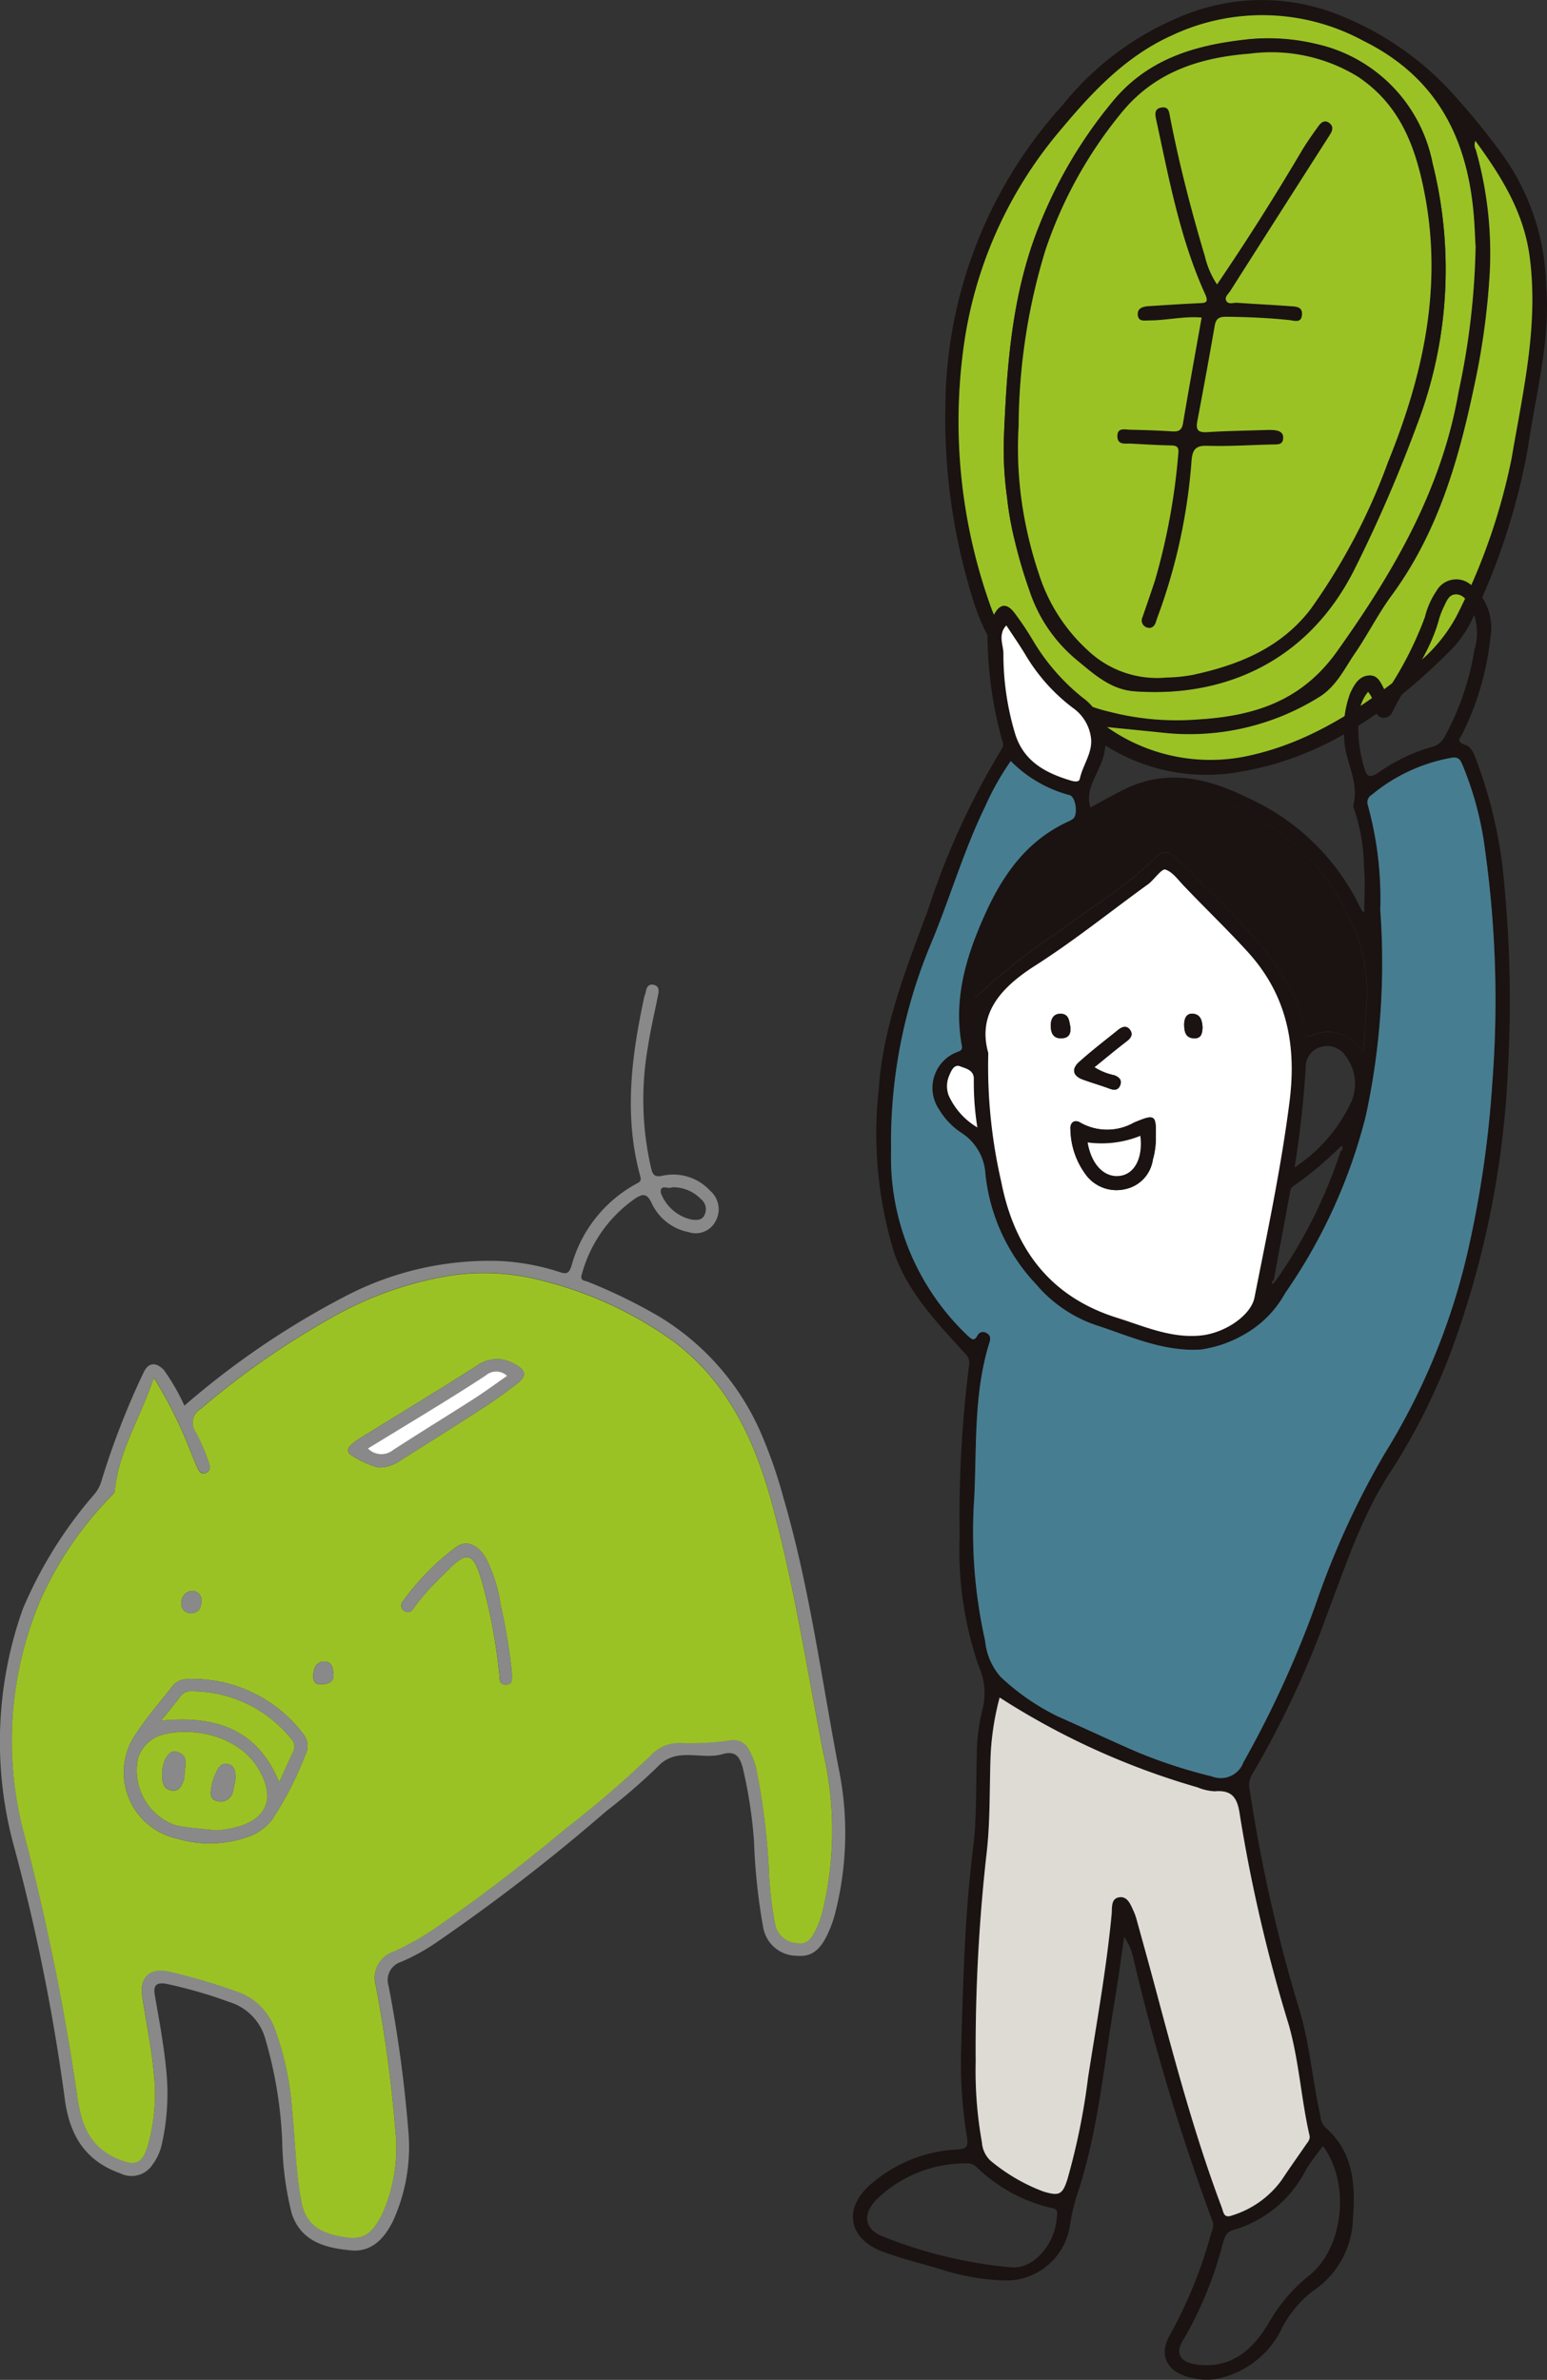 <svg xmlns="http://www.w3.org/2000/svg" width="102.42" height="157.555" viewBox="0 0 102.42 157.555">
  <rect x="0" y="0" width="102.42" height="157.555" fill="#333333" stroke="none"/>
  <g id="グループ_280" data-name="グループ 280" transform="translate(-131.043 -2100)">
    <g id="グループ_278" data-name="グループ 278" transform="translate(-5857.839 -1483.535)">
      <g id="グループ_277" data-name="グループ 277" transform="translate(5988.883 3648.722)">
        <path id="パス_5732" data-name="パス 5732" d="M2968.036,1665.983a54.763,54.763,0,0,1,10.7-7.268,20.569,20.569,0,0,1,10.107-2.314,15.142,15.142,0,0,1,4.035.734c.46.152.619.1.786-.4a8.826,8.826,0,0,1,4.341-5.468c.247-.123.283-.229.211-.491-1.087-3.965-.582-7.9.262-11.824.028-.131.089-.255.112-.387.053-.309.2-.526.538-.441s.334.37.277.654c-.232,1.159-.509,2.311-.683,3.479a20.178,20.178,0,0,0,.221,8.023c.112.444.25.582.745.48a3.316,3.316,0,0,1,3.166,1,1.615,1.615,0,0,1,.362,1.991,1.482,1.482,0,0,1-1.786.744,3.429,3.429,0,0,1-2.488-1.993c-.293-.572-.561-.546-1.022-.259a8.948,8.948,0,0,0-3.564,5.024c-.161.46.187.43.392.511a35.229,35.229,0,0,1,4.7,2.29,16.845,16.845,0,0,1,6.94,8.152,31.06,31.06,0,0,1,1.317,3.881c1.709,5.84,2.5,11.866,3.637,17.819a21.382,21.382,0,0,1-.249,9.777,7.918,7.918,0,0,1-.474,1.279c-.523,1.106-1.106,1.5-2.008,1.425a2.27,2.27,0,0,1-2.245-1.834,40.259,40.259,0,0,1-.616-5.774,30.861,30.861,0,0,0-.749-4.858c-.2-.7-.466-1.135-1.347-.88-1.39.4-3.023-.516-4.267.813a40.014,40.014,0,0,1-3.422,2.961,125.652,125.652,0,0,1-11.312,8.736,13.559,13.559,0,0,1-2.258,1.236,1.261,1.261,0,0,0-.838,1.59,86.754,86.754,0,0,1,1.3,9.513,11.836,11.836,0,0,1-1.007,6.056c-.575,1.169-1.424,2.073-2.791,1.943-1.655-.157-3.286-.556-3.915-2.437a21,21,0,0,1-.628-4.791,28.348,28.348,0,0,0-1.111-6.746,3.552,3.552,0,0,0-2.416-2.476,30.1,30.1,0,0,0-4.171-1.2c-.631-.1-.85.106-.74.74.276,1.59.574,3.175.738,4.784a15.3,15.3,0,0,1-.262,5.058,3.5,3.5,0,0,1-.622,1.387,1.658,1.658,0,0,1-2.137.582c-2.4-.849-3.4-2.622-3.694-5.069a131.284,131.284,0,0,0-3.323-16.5,26.233,26.233,0,0,1,.565-15.8,28.491,28.491,0,0,1,4.765-7.625,2.483,2.483,0,0,0,.458-.9,51.916,51.916,0,0,1,2.768-7.118c.309-.681.832-.719,1.347-.17a13.745,13.745,0,0,1,1.354,2.351m-2.019-1.844c-.88,2.64-2.338,4.852-2.576,7.5-.008.093-.1.187-.178.262a23.534,23.534,0,0,0-4.751,6.956,23.857,23.857,0,0,0-1.05,15.576,160.751,160.751,0,0,1,3.473,17.132c.244,1.9.792,3.487,2.736,4.292,1.1.457,1.573.327,1.933-.829a12.5,12.5,0,0,0,.405-4.958c-.16-1.69-.519-3.349-.759-5.026-.176-1.232.492-1.852,1.7-1.619a37.279,37.279,0,0,1,4.476,1.309,4.061,4.061,0,0,1,2.619,2.531,19.172,19.172,0,0,1,1.121,5.263c.215,2.062.236,4.145.633,6.186.278,1.427,1.162,2.083,2.993,2.324,1.119.147,1.708-.245,2.382-1.616a10.75,10.75,0,0,0,.842-5.439,89.719,89.719,0,0,0-1.3-9.6,1.842,1.842,0,0,1,1.2-2.276,17.638,17.638,0,0,0,2.8-1.591c2.983-2.038,5.835-4.248,8.6-6.562a72.035,72.035,0,0,0,5.577-4.792,2.53,2.53,0,0,1,1.9-.854,19.008,19.008,0,0,0,3.387-.172,1.112,1.112,0,0,1,1.223.591,4.426,4.426,0,0,1,.514,1.348,46.122,46.122,0,0,1,.814,6.4,23.3,23.3,0,0,0,.445,3.923,1.544,1.544,0,0,0,1.462,1.157c.721.121.985-.443,1.24-.944a6.018,6.018,0,0,0,.408-1.132,22.845,22.845,0,0,0,.048-10.572c-1.083-5.544-1.928-11.136-3.433-16.6-1.152-4.18-2.947-7.94-6.483-10.59a25.378,25.378,0,0,0-8.67-4.01,14.968,14.968,0,0,0-6.882-.2,23.528,23.528,0,0,0-6.493,2.322,54.1,54.1,0,0,0-9.231,6.342,1.069,1.069,0,0,0-.326,1.581,14.582,14.582,0,0,1,.829,1.917c.118.288.187.6-.186.752-.354.143-.477-.164-.586-.4-.191-.414-.344-.845-.523-1.264a28.659,28.659,0,0,0-2.329-4.624m34.291-12.6c-.185.164-.8-.262-.732.365a2.826,2.826,0,0,0,2.013,1.769c.358.047.728.075.893-.328a.845.845,0,0,0-.246-1.019,2.548,2.548,0,0,0-1.928-.786" transform="translate(-2955.832 -1638.109)" fill="#898989"/>
        <path id="パス_5733" data-name="パス 5733" d="M2972.473,1816.677a28.664,28.664,0,0,1,2.329,4.624c.179.419.332.85.523,1.264.109.237.232.543.586.4.374-.151.3-.464.187-.752a14.573,14.573,0,0,0-.829-1.917,1.069,1.069,0,0,1,.326-1.581,54.092,54.092,0,0,1,9.231-6.342,23.526,23.526,0,0,1,6.492-2.322,14.971,14.971,0,0,1,6.882.2,25.379,25.379,0,0,1,8.67,4.01c3.536,2.651,5.331,6.411,6.484,10.59,1.505,5.463,2.35,11.054,3.433,16.6a22.848,22.848,0,0,1-.048,10.572,6,6,0,0,1-.408,1.132c-.255.5-.518,1.065-1.24.944a1.544,1.544,0,0,1-1.462-1.157,23.3,23.3,0,0,1-.445-3.923,46.161,46.161,0,0,0-.814-6.4,4.418,4.418,0,0,0-.514-1.348,1.113,1.113,0,0,0-1.223-.591,19,19,0,0,1-3.387.172,2.53,2.53,0,0,0-1.9.854,72.033,72.033,0,0,1-5.577,4.792c-2.77,2.314-5.622,4.524-8.6,6.562a17.628,17.628,0,0,1-2.8,1.591,1.842,1.842,0,0,0-1.2,2.276,89.724,89.724,0,0,1,1.3,9.6,10.751,10.751,0,0,1-.842,5.439c-.674,1.371-1.263,1.763-2.382,1.616-1.831-.241-2.715-.9-2.993-2.324-.4-2.041-.418-4.124-.633-6.186a19.171,19.171,0,0,0-1.121-5.263,4.061,4.061,0,0,0-2.619-2.531,37.273,37.273,0,0,0-4.476-1.309c-1.206-.233-1.874.387-1.7,1.619.24,1.677.6,3.335.759,5.026a12.5,12.5,0,0,1-.405,4.958c-.361,1.156-.829,1.286-1.934.829-1.944-.8-2.492-2.392-2.736-4.292a160.756,160.756,0,0,0-3.474-17.132,23.857,23.857,0,0,1,1.05-15.576,23.53,23.53,0,0,1,4.751-6.956c.074-.075.17-.17.178-.262.238-2.645,1.7-4.858,2.576-7.5m2.851,19.935c-.6-.017-1.2-.062-1.626.49-.772,1-1.621,1.949-2.307,3a4.483,4.483,0,0,0,2.658,7.08,7.489,7.489,0,0,0,4.659-.126,3.355,3.355,0,0,0,1.611-1.16,22.169,22.169,0,0,0,2.19-4.273,1.234,1.234,0,0,0-.13-1.361,9.194,9.194,0,0,0-7.054-3.654m12-14.008a2.434,2.434,0,0,0,1.507-.477c1.792-1.136,3.593-2.259,5.374-3.413.789-.511,1.553-1.064,2.3-1.634.684-.521.625-.915-.137-1.312a2.267,2.267,0,0,0-2.489.091c-2.6,1.665-5.247,3.259-7.87,4.887a2.884,2.884,0,0,0-.55.459.339.339,0,0,0,.053.559,6.051,6.051,0,0,0,1.813.84m8.85,13.528a39.178,39.178,0,0,0-.733-4.416,10.236,10.236,0,0,0-.989-3.126c-.528-.863-1.243-1.191-1.934-.732a16.409,16.409,0,0,0-3.546,3.6.416.416,0,0,0,.082.639c.261.181.472.058.615-.164a16.169,16.169,0,0,1,2.042-2.281c1.542-1.619,1.915-1.516,2.542.7a36.571,36.571,0,0,1,1.093,5.934c.035.316-.024.721.452.7s.382-.426.376-.855m-12.632.833c.486-.011.868-.137.828-.669-.03-.389-.094-.865-.645-.835-.536.029-.673.454-.69.914-.014.368.1.637.507.59m-8.512-6.182a.756.756,0,0,0-.728.8.6.6,0,0,0,.62.671c.5.018.69-.323.708-.775a.62.62,0,0,0-.6-.7" transform="translate(-2962.289 -1790.647)" fill="#9bc225"/>
      </g>
      <path id="パス_5734" data-name="パス 5734" d="M3034.584,2051.127a9.193,9.193,0,0,1,7.053,3.654,1.234,1.234,0,0,1,.13,1.361,22.156,22.156,0,0,1-2.19,4.273,3.358,3.358,0,0,1-1.611,1.16,7.49,7.49,0,0,1-4.659.126,4.483,4.483,0,0,1-2.658-7.08c.685-1.056,1.535-2,2.307-3,.426-.552,1.026-.507,1.627-.49m1.236,10.019a7.036,7.036,0,0,0,1.618-.288c1.787-.577,2.242-1.851,1.368-3.524-1.347-2.578-4.588-2.993-6.345-2.56a2.35,2.35,0,0,0-1.772,1.6,3.851,3.851,0,0,0,2.457,4.427c.858.193,1.751.228,2.675.34m-3.609-7.259c3.57-.349,6.354.522,7.82,4.074.333-.728.614-1.363.912-1.99a.744.744,0,0,0-.126-.887,8.454,8.454,0,0,0-6.538-3.141.856.856,0,0,0-.774.327c-.389.507-.8,1-1.294,1.617" transform="translate(2967.334 1643.56)" fill="#898989"/>
      <path id="パス_5735" data-name="パス 5735" d="M3164.961,1868.079a6.046,6.046,0,0,1-1.812-.84.339.339,0,0,1-.053-.56,2.884,2.884,0,0,1,.55-.459c2.624-1.628,5.27-3.222,7.87-4.887a2.267,2.267,0,0,1,2.489-.091c.762.4.821.791.137,1.312-.748.57-1.512,1.123-2.3,1.634-1.781,1.154-3.582,2.277-5.373,3.413a2.437,2.437,0,0,1-1.507.477m8.542-6.058a1.054,1.054,0,0,0-1.418-.034c-.988.649-1.989,1.28-2.995,1.9-1.589.98-3.186,1.947-4.811,2.938a1.241,1.241,0,0,0,1.659.117c1.78-1.157,3.592-2.265,5.38-3.411.721-.462,1.41-.973,2.185-1.512" transform="translate(2848.958 1812.6)" fill="#898989"/>
      <path id="パス_5736" data-name="パス 5736" d="M3201.941,1979.143c.006.43.1.831-.375.855s-.417-.38-.452-.7a36.567,36.567,0,0,0-1.093-5.934c-.627-2.219-1-2.322-2.542-.7a16.178,16.178,0,0,0-2.043,2.281c-.143.222-.354.344-.615.164a.416.416,0,0,1-.082-.639,16.4,16.4,0,0,1,3.546-3.6c.691-.459,1.406-.13,1.934.732a10.229,10.229,0,0,1,.989,3.126,39.06,39.06,0,0,1,.733,4.416" transform="translate(2820.828 1715.064)" fill="#898989"/>
      <path id="パス_5737" data-name="パス 5737" d="M3142.784,2042.346c-.4.048-.521-.222-.507-.59.018-.46.154-.885.69-.914s.615.446.645.835c.041.532-.341.657-.828.669" transform="translate(2867.352 1652.693)" fill="#898989"/>
      <path id="パス_5738" data-name="パス 5738" d="M3064.524,1998.81a.62.62,0,0,1,.6.7c-.017.452-.207.793-.708.775a.6.6,0,0,1-.62-.671.756.756,0,0,1,.728-.8" transform="translate(2937.101 1690.048)" fill="#898989"/>
      <path id="パス_5739" data-name="パス 5739" d="M3042.162,2089.158c-.924-.112-1.817-.146-2.675-.34a3.851,3.851,0,0,1-2.457-4.427,2.35,2.35,0,0,1,1.772-1.6c1.757-.433,5-.018,6.346,2.56.875,1.674.419,2.948-1.368,3.525a7.026,7.026,0,0,1-1.618.288m-3.537-3.754c0,.5.02,1.023.649,1.115.509.074.664-.355.793-.746a1.16,1.16,0,0,0,.038-.318c.021-.583.331-1.308-.557-1.514-.486-.113-.91.608-.923,1.463m4.852.366c-.006-.425.011-.881-.481-1s-.692.28-.845.662a3.027,3.027,0,0,0-.251.755c-.044.4-.222.917.406,1.038a.824.824,0,0,0,1.013-.682c.072-.257.109-.523.158-.77" transform="translate(2960.993 1615.549)" fill="#9bc225"/>
      <path id="パス_5740" data-name="パス 5740" d="M3051.664,2060.47c.5-.618.906-1.11,1.294-1.617a.857.857,0,0,1,.774-.327,8.454,8.454,0,0,1,6.538,3.141.743.743,0,0,1,.127.886c-.3.627-.58,1.262-.912,1.99-1.466-3.551-4.25-4.423-7.82-4.074" transform="translate(2947.882 1636.977)" fill="#9bc225"/>
      <path id="パス_5741" data-name="パス 5741" d="M3183.931,1868.528c-.775.539-1.464,1.05-2.185,1.512-1.788,1.146-3.6,2.253-5.38,3.411a1.241,1.241,0,0,1-1.659-.117c1.625-.992,3.222-1.958,4.811-2.938,1.006-.621,2.007-1.251,2.995-1.9a1.054,1.054,0,0,1,1.418.034" transform="translate(2838.53 1806.092)" fill="#fff"/>
      <path id="パス_5742" data-name="パス 5742" d="M3052.323,2095.719c.012-.855.437-1.575.923-1.463.888.206.578.931.557,1.514a1.151,1.151,0,0,1-.038.319c-.129.391-.284.82-.793.746-.629-.092-.649-.616-.648-1.116" transform="translate(2947.297 1605.232)" fill="#898989"/>
      <path id="パス_5743" data-name="パス 5743" d="M3082.875,2102.6c-.05.247-.086.513-.158.77a.825.825,0,0,1-1.013.682c-.627-.122-.45-.637-.405-1.038a3.019,3.019,0,0,1,.25-.755c.153-.382.347-.786.845-.662s.475.579.481,1" transform="translate(2921.596 1598.722)" fill="#898989"/>
    </g>
    <g id="グループ_279" data-name="グループ 279" transform="translate(93.5 -335)">
      <path id="パス_5710" data-name="パス 5710" d="M61.911,27.236A29.934,29.934,0,0,1,69.664,6.961a19.61,19.61,0,0,1,8.412-6.1,13.726,13.726,0,0,1,9.77.079,20.214,20.214,0,0,1,7.317,4.892,47.26,47.26,0,0,1,3.809,4.659,15.534,15.534,0,0,1,2.713,8.411c.3,3.671-.69,7.146-1.2,10.7a43.758,43.758,0,0,1-3.594,11.165,7.426,7.426,0,0,1-1.5,2.25c-3.909,3.917-8.343,7.12-13.888,8.059a12.466,12.466,0,0,1-9.3-1.922,9.447,9.447,0,0,1-1.96-1.461c-1.229-1.452-2.907-2.369-4.2-3.746-1.63-1.738-2.252-3.9-2.831-6.091a39.921,39.921,0,0,1-1.307-10.616m35.1-10.971c-.033-.606-.056-1.212-.1-1.817-.39-5.2-2.4-9.313-7.336-11.753a14.031,14.031,0,0,0-12.65-.36c-3.058,1.378-5.248,3.708-7.344,6.219a28.037,28.037,0,0,0-6.5,14.729A36.265,36.265,0,0,0,64.932,40.2a11.025,11.025,0,0,0,7.867,6.92,17.758,17.758,0,0,0,5.778.507c3.7-.217,6.882-1.167,9.257-4.5C91.6,37.847,94.774,32.39,95.894,25.9a49.235,49.235,0,0,0,1.119-9.631M72.606,48.131A11.856,11.856,0,0,0,82.141,50c3.967-.894,7.34-3.113,10.477-5.665a10.362,10.362,0,0,0,3.106-3.5,40.555,40.555,0,0,0,3.666-10.467c.748-4.412,1.8-8.761,1.206-13.319-.388-3-1.872-5.35-3.6-7.722a.7.7,0,0,0,.031.593,25.049,25.049,0,0,1,.92,8.176A48.37,48.37,0,0,1,96.9,25.638c-1.032,4.9-2.416,9.661-5.455,13.789-.886,1.2-1.571,2.579-2.413,3.807-.715,1.043-1.26,2.276-2.5,2.985a16.234,16.234,0,0,1-9.984,2.312c-1.316-.138-2.633-.267-3.95-.4" transform="translate(38.223 2435.003)" fill="#1a1311"/>
      <path id="パス_5711" data-name="パス 5711" d="M104.992,25.382a49.232,49.232,0,0,1-1.119,9.63c-1.119,6.494-4.294,11.951-8.061,17.235-2.375,3.332-5.561,4.282-9.257,4.5a17.762,17.762,0,0,1-5.778-.507,11.025,11.025,0,0,1-7.867-6.92A36.266,36.266,0,0,1,71.057,32.4a28.038,28.038,0,0,1,6.5-14.729c2.1-2.512,4.286-4.841,7.344-6.219a14.031,14.031,0,0,1,12.65.36c4.94,2.44,6.946,6.555,7.336,11.753.045.6.068,1.211.1,1.817M73.755,38.313a23.468,23.468,0,0,0,.215,3.724,21.4,21.4,0,0,0,.528,2.947,32.077,32.077,0,0,0,.982,3.3,10.008,10.008,0,0,0,3.077,4.5c1.184.974,2.273,1.98,3.846,2.1,6.051.444,11.52-2.053,14.538-8.014a93.973,93.973,0,0,0,4.17-9.626,28.8,28.8,0,0,0,1.033-17.31,10.067,10.067,0,0,0-7.751-7.908,13.542,13.542,0,0,0-4.974-.237c-3.214.394-6.166,1.335-8.381,3.97A30.371,30.371,0,0,0,76.1,24.054c-1.837,4.574-2.155,9.41-2.347,14.259" transform="translate(30.243 2425.886)" fill="#9bc225"/>
      <path id="パス_5712" data-name="パス 5712" d="M169.9,132.931c1.316.133,2.633.263,3.95.4a16.234,16.234,0,0,0,9.984-2.312c1.237-.709,1.781-1.942,2.5-2.985.842-1.228,1.528-2.6,2.413-3.807,3.039-4.128,4.423-8.885,5.455-13.789a48.369,48.369,0,0,0,1.044-7.549,25.049,25.049,0,0,0-.92-8.176.7.7,0,0,1-.031-.593c1.728,2.372,3.213,4.725,3.6,7.722.589,4.558-.459,8.908-1.206,13.319a40.555,40.555,0,0,1-3.666,10.467,10.362,10.362,0,0,1-3.106,3.5c-3.137,2.552-6.511,4.771-10.477,5.665a11.856,11.856,0,0,1-9.535-1.866" transform="translate(-59.074 2350.203)" fill="#9bc225"/>
      <path id="パス_5713" data-name="パス 5713" d="M100.772,52.3c.192-4.85.51-9.685,2.347-14.259a30.372,30.372,0,0,1,4.936-8.307c2.214-2.635,5.166-3.577,8.381-3.97a13.539,13.539,0,0,1,4.974.237,10.067,10.067,0,0,1,7.751,7.908,28.8,28.8,0,0,1-1.033,17.31,94,94,0,0,1-4.17,9.626c-3.018,5.961-8.487,8.458-14.538,8.014-1.573-.115-2.662-1.122-3.846-2.1a10.007,10.007,0,0,1-3.077-4.5,32.127,32.127,0,0,1-.982-3.3,21.407,21.407,0,0,1-.528-2.947,23.466,23.466,0,0,1-.215-3.724m.986-1.051a25.291,25.291,0,0,0,.505,6.777,26.77,26.77,0,0,0,.832,3.057,11.6,11.6,0,0,0,3.242,5.075,6.647,6.647,0,0,0,5.215,1.8,10.5,10.5,0,0,0,1.717-.171c3.044-.656,5.833-1.772,7.818-4.355a40.554,40.554,0,0,0,5.128-9.746c2.3-5.676,3.6-11.453,2.445-17.628-.6-3.182-1.628-6.007-4.455-7.881a10.952,10.952,0,0,0-7.147-1.517c-3.319.254-6.326,1.218-8.532,3.961a28.664,28.664,0,0,0-5.009,9.084,40.321,40.321,0,0,0-1.759,11.543" transform="translate(3.226 2411.896)" fill="#1a1311"/>
      <path id="パス_5714" data-name="パス 5714" d="M110.493,60.032a40.321,40.321,0,0,1,1.759-11.543A28.664,28.664,0,0,1,117.26,39.4c2.206-2.743,5.213-3.707,8.532-3.961a10.952,10.952,0,0,1,7.147,1.517c2.827,1.874,3.858,4.7,4.455,7.881,1.158,6.175-.147,11.952-2.445,17.628a40.553,40.553,0,0,1-5.128,9.746c-1.985,2.583-4.774,3.7-7.818,4.355a10.5,10.5,0,0,1-1.717.171,6.647,6.647,0,0,1-5.215-1.8,11.6,11.6,0,0,1-3.242-5.075A26.771,26.771,0,0,1,111,66.809a25.292,25.292,0,0,1-.505-6.777" transform="translate(-5.509 2403.117)" fill="#9bc225"/>
      <path id="パス_5715" data-name="パス 5715" d="M15.733,402.359c.787-.421,1.538-.858,2.318-1.234,2.811-1.355,5.526-.682,8.11.6a15.144,15.144,0,0,1,7.41,7.2,3.079,3.079,0,0,0,.178.316c.01.016.049.014.115.031,0-1.006.078-2.01-.019-3a12.385,12.385,0,0,0-.66-3.833.447.447,0,0,1-.039-.268c.418-1.59-.644-2.976-.612-4.52a6.762,6.762,0,0,1,.395-2.849c.263-.559.571-1.143,1.253-1.184.659-.04.813.607,1.125,1.137a23.47,23.47,0,0,0,2.574-5.006,5.315,5.315,0,0,1,.767-1.731,1.5,1.5,0,0,1,2.423-.263,3.647,3.647,0,0,1,1.141,3.392,18.746,18.746,0,0,1-1.844,6.32c-.152.294-.461.54.189.748.467.15.639.769.817,1.254a30.334,30.334,0,0,1,1.768,8.039,81.214,81.214,0,0,1,.239,12.092,61.593,61.593,0,0,1-3.466,17.927,41.308,41.308,0,0,1-4.14,8.548c-2.027,3-3.108,6.394-4.374,9.71a62.6,62.6,0,0,1-4.989,10.638,1.343,1.343,0,0,0-.133.961A102.348,102.348,0,0,0,29.6,482.053c.672,2.277.839,4.64,1.365,6.938a1.168,1.168,0,0,0,.3.73c1.9,1.638,2.029,3.846,1.847,6.09a5.934,5.934,0,0,1-2.7,4.8,7.421,7.421,0,0,0-2.125,2.678,6.108,6.108,0,0,1-4.346,3.127,3.891,3.891,0,0,1-1.352-.061c-1.726-.314-2.439-1.47-1.551-2.942a30.338,30.338,0,0,0,2.7-6.7.99.99,0,0,0,.077-.765,146.268,146.268,0,0,1-5.238-17.416,4.16,4.16,0,0,0-.605-1.411c-.214,1.444-.4,2.892-.646,4.331-.694,4.142-1.066,8.347-2.349,12.375a13.016,13.016,0,0,0-.6,2.426,4.274,4.274,0,0,1-4.427,3.619,15.277,15.277,0,0,1-3.751-.623c-1.382-.432-2.8-.762-4.157-1.257-2.394-.874-2.719-2.965-.731-4.587a9.418,9.418,0,0,1,5.555-2.2c.7-.036.8-.181.681-.892a30.913,30.913,0,0,1-.362-5.985c.122-4.365.238-8.726.781-13.071.251-2.009.182-4.059.246-6.091a12.5,12.5,0,0,1,.37-3.061,4.345,4.345,0,0,0-.243-2.9,23.506,23.506,0,0,1-1.262-8.58A79.975,79.975,0,0,1,7.7,439.289c.072-.456-.137-.644-.384-.915-1.811-1.992-3.678-3.929-4.588-6.575a26.97,26.97,0,0,1-1-10.869c.294-4.163,1.843-7.97,3.267-11.83A50.512,50.512,0,0,1,9.85,398.506c.2-.306.068-.505-.006-.745a27.062,27.062,0,0,1-.921-6.457,3.277,3.277,0,0,1,.444-1.739c.373-.7.835-.746,1.329-.105a20.215,20.215,0,0,1,1.214,1.807,13.946,13.946,0,0,0,3.314,3.822,3.633,3.633,0,0,1,1.114,4.575c-.323.812-.928,1.65-.606,2.695m16.411,22.6a23.946,23.946,0,0,1-2.765,2.324c-.163.119-.363.184-.409.439-.36,1.979-.733,3.955-1.1,5.933-.134.051-.135.152-.1.267l.2-.181a32.192,32.192,0,0,0,4.321-8.6.3.3,0,0,0,.1-.39l-.249.206M10.461,399.285a17.939,17.939,0,0,0-1.689,3c-1.433,2.936-2.332,6.086-3.589,9.084a34.055,34.055,0,0,0-2.641,13.7A16.266,16.266,0,0,0,7.589,437.3c.312.3.462.415.7-.039a.408.408,0,0,1,.57-.11c.254.129.286.343.2.617-1.053,3.355-.842,6.84-1.01,10.281a32.992,32.992,0,0,0,.722,9.487,4.2,4.2,0,0,0,1.02,2.374,15.254,15.254,0,0,0,3.8,2.625c1.767.78,3.514,1.609,5.288,2.373a33.453,33.453,0,0,0,4.9,1.594,1.594,1.594,0,0,0,2.087-.929,68.9,68.9,0,0,0,4.752-10.36A55.306,55.306,0,0,1,35.176,445.2a44.118,44.118,0,0,0,5.536-13.429,70.529,70.529,0,0,0,1.626-11.13,71.723,71.723,0,0,0-.471-15.423,21.813,21.813,0,0,0-1.469-5.6c-.128-.295-.219-.618-.69-.558a11.343,11.343,0,0,0-5.338,2.458.579.579,0,0,0-.262.705,23.319,23.319,0,0,1,.818,6.923,48.027,48.027,0,0,1-.96,13.648,35.876,35.876,0,0,1-5.34,11.724,7.027,7.027,0,0,1-2.764,2.763,7.993,7.993,0,0,1-2.8.964c-2.5.164-4.718-.887-7.005-1.63a8.98,8.98,0,0,1-3.922-2.695,12.5,12.5,0,0,1-3.352-7.292,3.469,3.469,0,0,0-1.624-2.751,4.744,4.744,0,0,1-1.432-1.507,2.542,2.542,0,0,1,1.227-3.837c.277-.1.3-.2.26-.446-.556-3.089.3-5.9,1.557-8.687,1.2-2.657,2.792-4.872,5.512-6.119a1.316,1.316,0,0,0,.312-.182c.333-.287.158-1.48-.254-1.558a8.523,8.523,0,0,1-3.879-2.255m-.733,62a17.952,17.952,0,0,0-.612,4.217c-.062,2.062-.017,4.139-.261,6.181a115.889,115.889,0,0,0-.713,13.711,26.681,26.681,0,0,0,.413,5.342,1.845,1.845,0,0,0,.551,1.2,12.119,12.119,0,0,0,3.506,2.053c1.051.318,1.271.218,1.6-.8a44.478,44.478,0,0,0,1.371-6.75c.56-3.589,1.213-7.166,1.557-10.786.042-.44-.058-1.052.5-1.139s.759.5.963.932a3.768,3.768,0,0,1,.208.6c.418,1.513.839,3.026,1.244,4.542,1.3,4.871,2.6,9.742,4.381,14.468.114.3.122.733.68.52a6.369,6.369,0,0,0,3.271-2.326c.517-.783,1.064-1.546,1.594-2.321.134-.2.324-.37.26-.648-.552-2.418-.691-4.918-1.367-7.308a102.8,102.8,0,0,1-3.233-13.845c-.151-1.091-.429-1.738-1.667-1.63a3.366,3.366,0,0,1-1.143-.261,49.445,49.445,0,0,1-13.1-5.946m-.752-42.664a34.093,34.093,0,0,0,.855,8.5c.865,4.458,3.245,7.637,7.667,9.021,1.8.563,3.57,1.368,5.546,1.173,1.6-.159,3.322-1.332,3.554-2.507.848-4.3,1.763-8.589,2.318-12.949.477-3.748-.151-7.069-2.772-9.945-1.371-1.5-2.838-2.908-4.237-4.38-.375-.395-.738-.91-1.206-1.062-.226-.073-.682.569-1.037.884-.09.08-.192.147-.29.219-2.424,1.765-4.772,3.648-7.295,5.258-2.342,1.5-3.831,3.233-3.1,5.792m24.852-.1c.07-1.169.113-2.34.216-3.506a10.843,10.843,0,0,0-1.023-5.033,14.292,14.292,0,0,0-7.03-7.3,8.324,8.324,0,0,0-5.109-1.3c-3.6.584-6.45,2.72-9.2,4.96a1.1,1.1,0,0,0-.17.213,24.754,24.754,0,0,0-3.42,7.454,1.43,1.43,0,0,0,0,.958,41.8,41.8,0,0,1,5.467-4.339c2.193-1.661,4.594-3.051,6.548-5.026.484-.489.941-.248,1.343.147,1.32,1.3,2.67,2.565,3.938,3.911,2.045,2.171,3.939,4.452,4.533,7.509.04.208.112.41.428.283,1.394-.562,2.467-.1,3.482,1.07m-2.712,72.435c-.41.575-.825,1.061-1.136,1.607a7.851,7.851,0,0,1-4.839,3.974c-.419.114-.529.47-.634.815a25.172,25.172,0,0,1-2.621,6.425c-.6.935-.21,1.517.926,1.658,2.3.286,3.7-1.038,4.753-2.816a10.885,10.885,0,0,1,2.632-3.075c2.286-1.811,2.758-6.106.92-8.59m-20.682,8.031c1.534.186,2.944-1.561,3.055-3.217.018-.265.177-.628-.315-.7a10.528,10.528,0,0,1-5.01-2.733.889.889,0,0,0-.648-.228,8.5,8.5,0,0,0-5.847,2.29c-1.086,1.049-.964,2.111.416,2.594a30.084,30.084,0,0,0,8.349,2M34.122,394.7a2.7,2.7,0,0,0-.6,1.409,9.044,9.044,0,0,0,.36,3.68c.171.613.409.577.882.286a11.778,11.778,0,0,1,3.485-1.7,1.331,1.331,0,0,0,.947-.716,17.957,17.957,0,0,0,1.959-5.715,3.888,3.888,0,0,0-.3-2.994c-.217-.344-.471-.684-.893-.7-.467-.015-.632.406-.8.765a5.273,5.273,0,0,0-.336.839c-.592,2.264-2.06,4.088-3.076,6.139a.664.664,0,0,1-.641.433c-.336-.035-.475-.3-.544-.632a1.989,1.989,0,0,0-.448-1.092m-23.954-4.388c-.568.623-.2,1.26-.192,1.855a18.3,18.3,0,0,0,.786,5.348c.582,1.825,2.034,2.577,3.709,3.073.218.064.515.1.559-.116.19-.91.84-1.711.748-2.665a2.858,2.858,0,0,0-1.205-2.039,12.164,12.164,0,0,1-3.127-3.49c-.4-.666-.845-1.3-1.278-1.965m19.089,35.872a10.466,10.466,0,0,0,3.768-4.369,3,3,0,0,0-.341-2.931,1.458,1.458,0,0,0-1.648-.683,1.352,1.352,0,0,0-1.042,1.332,66.027,66.027,0,0,1-.737,6.651m-21-2.638a18.918,18.918,0,0,1-.236-3.183c.023-.624-.529-.715-.888-.859-.424-.17-.6.283-.741.612a1.758,1.758,0,0,0-.029,1.32,4.744,4.744,0,0,0,1.9,2.11" transform="translate(94 2086.099)" fill="#1a1311"/>
      <path id="パス_5716" data-name="パス 5716" d="M33.563,506.529a8.523,8.523,0,0,0,3.879,2.255c.412.078.587,1.271.254,1.558a1.312,1.312,0,0,1-.312.182c-2.72,1.247-4.31,3.462-5.512,6.119-1.262,2.789-2.113,5.6-1.557,8.687.044.243.017.348-.26.446a2.542,2.542,0,0,0-1.227,3.837,4.745,4.745,0,0,0,1.432,1.507,3.469,3.469,0,0,1,1.624,2.751,12.5,12.5,0,0,0,3.352,7.292,8.977,8.977,0,0,0,3.922,2.695c2.287.742,4.5,1.794,7.005,1.63a7.986,7.986,0,0,0,2.8-.964,7.026,7.026,0,0,0,2.764-2.763,35.877,35.877,0,0,0,5.34-11.724,48.028,48.028,0,0,0,.96-13.648,23.318,23.318,0,0,0-.818-6.923.579.579,0,0,1,.262-.705,11.342,11.342,0,0,1,5.339-2.458c.471-.06.563.263.69.558a21.813,21.813,0,0,1,1.469,5.6,71.724,71.724,0,0,1,.471,15.423,70.528,70.528,0,0,1-1.626,11.13,44.116,44.116,0,0,1-5.536,13.429,55.314,55.314,0,0,0-4.563,10.017,68.887,68.887,0,0,1-4.752,10.36,1.594,1.594,0,0,1-2.087.929,33.46,33.46,0,0,1-4.9-1.594c-1.774-.764-3.521-1.593-5.288-2.373a15.253,15.253,0,0,1-3.8-2.625,4.2,4.2,0,0,1-1.02-2.374,32.992,32.992,0,0,1-.722-9.487c.168-3.442-.044-6.926,1.01-10.281.086-.274.053-.488-.2-.617a.408.408,0,0,0-.57.11c-.235.454-.385.336-.7.039a16.265,16.265,0,0,1-5.047-12.225,34.054,34.054,0,0,1,2.641-13.7c1.257-3,2.156-6.148,3.589-9.084a17.945,17.945,0,0,1,1.689-3" transform="translate(70.898 1978.854)" fill="#477d91"/>
      <path id="パス_5717" data-name="パス 5717" d="M83.783,1134.593a49.439,49.439,0,0,0,13.1,5.946,3.367,3.367,0,0,0,1.143.261c1.238-.108,1.516.538,1.667,1.63a102.808,102.808,0,0,0,3.233,13.845c.676,2.39.815,4.889,1.367,7.307.063.278-.127.453-.26.648-.53.775-1.077,1.538-1.594,2.321a6.368,6.368,0,0,1-3.271,2.326c-.558.214-.566-.216-.68-.52-1.78-4.726-3.079-9.6-4.381-14.468-.405-1.516-.826-3.029-1.244-4.542a3.762,3.762,0,0,0-.208-.6c-.2-.436-.4-1.02-.963-.932s-.458.7-.5,1.139c-.344,3.621-1,7.2-1.557,10.786a44.481,44.481,0,0,1-1.371,6.75c-.327,1.021-.547,1.12-1.6.8a12.112,12.112,0,0,1-3.506-2.053,1.844,1.844,0,0,1-.551-1.2,26.683,26.683,0,0,1-.413-5.342,115.888,115.888,0,0,1,.713-13.711c.244-2.042.2-4.119.262-6.181a17.952,17.952,0,0,1,.612-4.217" transform="translate(19.945 1412.79)" fill="#dedbd5"/>
      <path id="パス_5718" data-name="パス 5718" d="M88.923,593.282c-.729-2.559.76-4.3,3.1-5.792,2.523-1.61,4.871-3.494,7.295-5.258.1-.071.2-.138.29-.218.355-.315.811-.957,1.037-.884.468.152.831.667,1.206,1.062,1.4,1.473,2.866,2.876,4.237,4.38,2.622,2.877,3.25,6.2,2.772,9.945-.555,4.36-1.469,8.647-2.318,12.949-.232,1.175-1.95,2.349-3.554,2.508-1.976.2-3.746-.609-5.546-1.173-4.423-1.384-6.8-4.563-7.667-9.021a34.083,34.083,0,0,1-.855-8.5M100.01,598.9c.046-1.57-.046-1.6-1.433-1.023a3.6,3.6,0,0,1-3.535.019c-.437-.278-.732.02-.677.468a5.163,5.163,0,0,0,1.112,3.089,2.526,2.526,0,0,0,2.54.827,2.326,2.326,0,0,0,1.8-1.939,5.146,5.146,0,0,0,.2-1.441m-4.063-4.686c.727-.588,1.417-1.168,2.133-1.713.288-.219.435-.458.223-.757-.226-.319-.532-.212-.79,0-.869.7-1.759,1.383-2.589,2.129-.5.451-.424.912.252,1.159.592.217,1.2.391,1.791.61.3.112.55.09.676-.217.148-.36-.061-.555-.386-.68a3.988,3.988,0,0,1-1.311-.529m-1.6-2.714c-.079-.286-.054-.85-.687-.825-.472.018-.621.409-.606.844s.166.784.67.78c.408,0,.705-.169.622-.8m8.759.072c-.032-.372-.087-.839-.62-.9-.477-.052-.6.359-.6.734.007.426.075.881.665.894.45.01.542-.3.552-.73" transform="translate(14.053 1911.438)" fill="#fff"/>
      <path id="パス_5719" data-name="パス 5719" d="M106.64,546.385c-1.015-1.167-2.088-1.632-3.482-1.07-.316.128-.388-.075-.428-.283-.594-3.057-2.487-5.338-4.533-7.509-1.268-1.346-2.619-2.614-3.938-3.911-.4-.394-.859-.636-1.343-.147-1.954,1.975-4.355,3.364-6.548,5.025a41.8,41.8,0,0,0-5.467,4.339,1.429,1.429,0,0,1,0-.958,24.756,24.756,0,0,1,3.42-7.454,1.1,1.1,0,0,1,.17-.213c2.754-2.239,5.6-4.375,9.2-4.96a8.324,8.324,0,0,1,5.109,1.3,14.292,14.292,0,0,1,7.03,7.3,10.843,10.843,0,0,1,1.023,5.033c-.1,1.166-.146,2.337-.216,3.506" transform="translate(21.187 1958.233)" fill="#1b1311"/>
      <path id="パス_5723" data-name="パス 5723" d="M99.777,418.057c.433.663.881,1.3,1.278,1.965a12.164,12.164,0,0,0,3.127,3.49,2.858,2.858,0,0,1,1.205,2.039c.092.954-.558,1.755-.748,2.665-.045.215-.341.181-.56.116-1.675-.5-3.128-1.248-3.709-3.073a18.3,18.3,0,0,1-.786-5.347c-.008-.6-.376-1.232.192-1.856" transform="translate(4.391 2058.352)" fill="#fff"/>
      <path id="パス_5725" data-name="パス 5725" d="M65.073,716.475a4.743,4.743,0,0,1-1.9-2.11,1.759,1.759,0,0,1,.029-1.32c.144-.329.318-.782.741-.612.36.144.911.235.888.859a18.917,18.917,0,0,0,.236,3.183" transform="translate(37.182 1793.167)" fill="#fff"/>
      <path id="パス_5726" data-name="パス 5726" d="M151.139,748.2a5.149,5.149,0,0,1-.2,1.441,2.326,2.326,0,0,1-1.8,1.939,2.526,2.526,0,0,1-2.541-.827,5.163,5.163,0,0,1-1.112-3.089c-.055-.447.24-.746.677-.467a3.6,3.6,0,0,0,3.536-.019c1.387-.572,1.479-.547,1.433,1.023m-4.5.295c.251,1.506,1.144,2.38,2.2,2.2.936-.162,1.462-1.225,1.286-2.636a6.874,6.874,0,0,1-3.481.437" transform="translate(-37.076 1762.137)" fill="#1a1311"/>
      <path id="パス_5727" data-name="パス 5727" d="M149.292,689.014a3.989,3.989,0,0,0,1.311.529c.325.124.533.32.386.68-.126.307-.372.329-.676.217-.591-.219-1.2-.393-1.791-.61-.676-.247-.752-.709-.252-1.159.83-.747,1.72-1.427,2.589-2.129.258-.209.564-.316.79,0,.211.3.064.538-.224.757-.716.545-1.406,1.125-2.133,1.713" transform="translate(-39.292 1816.64)" fill="#1a1311"/>
      <path id="パス_5728" data-name="パス 5728" d="M133.585,678.391c.083.63-.215.8-.622.8-.5,0-.655-.344-.67-.78s.134-.826.606-.845c.632-.024.608.54.687.825" transform="translate(-25.187 1824.548)" fill="#1a1311"/>
      <path id="パス_5729" data-name="パス 5729" d="M222.7,678.435c-.01.432-.1.74-.552.73-.591-.013-.658-.468-.665-.894-.006-.374.121-.786.6-.734.532.058.588.525.62.9" transform="translate(-105.544 1824.578)" fill="#1a1311"/>
      <path id="パス_5730" data-name="パス 5730" d="M157.067,759.616a6.876,6.876,0,0,0,3.481-.437c.176,1.411-.349,2.474-1.286,2.636-1.051.182-1.944-.693-2.2-2.2" transform="translate(-47.509 1751.019)" fill="#fff"/>
      <path id="パス_5731" data-name="パス 5731" d="M182.378,85.695c-1.156-.1-2.291.185-3.439.19-.337,0-.742.106-.781-.365s.369-.558.751-.582c1.09-.068,2.179-.141,3.27-.192.427-.02.708-.005.438-.6-1.674-3.69-2.392-7.653-3.247-11.576-.071-.327-.123-.709.36-.779s.5.287.565.635c.607,3.116,1.4,6.188,2.309,9.227a5.724,5.724,0,0,0,.8,1.851c1.965-2.887,3.806-5.8,5.559-8.764.353-.6.758-1.166,1.163-1.73.161-.224.4-.421.7-.205.311.229.234.5.047.794q-3.3,5.157-6.584,10.324c-.125.2-.386.4-.289.631.132.315.478.144.729.162,1.179.084,2.36.14,3.539.228.35.026.8.021.761.556-.042.585-.484.4-.829.364-1.389-.148-2.782-.206-4.179-.221-.479-.005-.688.116-.771.6-.366,2.116-.756,4.229-1.155,6.339-.11.58.088.733.659.7,1.271-.08,2.546-.1,3.819-.139a4.892,4.892,0,0,1,.546,0c.354.028.7.121.662.567-.032.426-.385.38-.69.387-1.456.034-2.913.133-4.366.087-.795-.025-.95.335-1.008.981a37.748,37.748,0,0,1-2.18,10.167c-.065.169-.123.341-.178.513-.1.308-.315.476-.619.36a.488.488,0,0,1-.268-.68c.283-.828.575-1.652.843-2.485a42.713,42.713,0,0,0,1.521-8.287c.052-.453-.041-.585-.482-.593-.879-.016-1.758-.072-2.637-.119-.372-.02-.889.115-.91-.463-.023-.63.51-.463.874-.456.91.02,1.82.048,2.728.108.428.028.662-.05.744-.539.389-2.322.813-4.638,1.232-6.993" transform="translate(-65.287 2370.328)" fill="#1a1311"/>
    </g>
  </g>
</svg>
